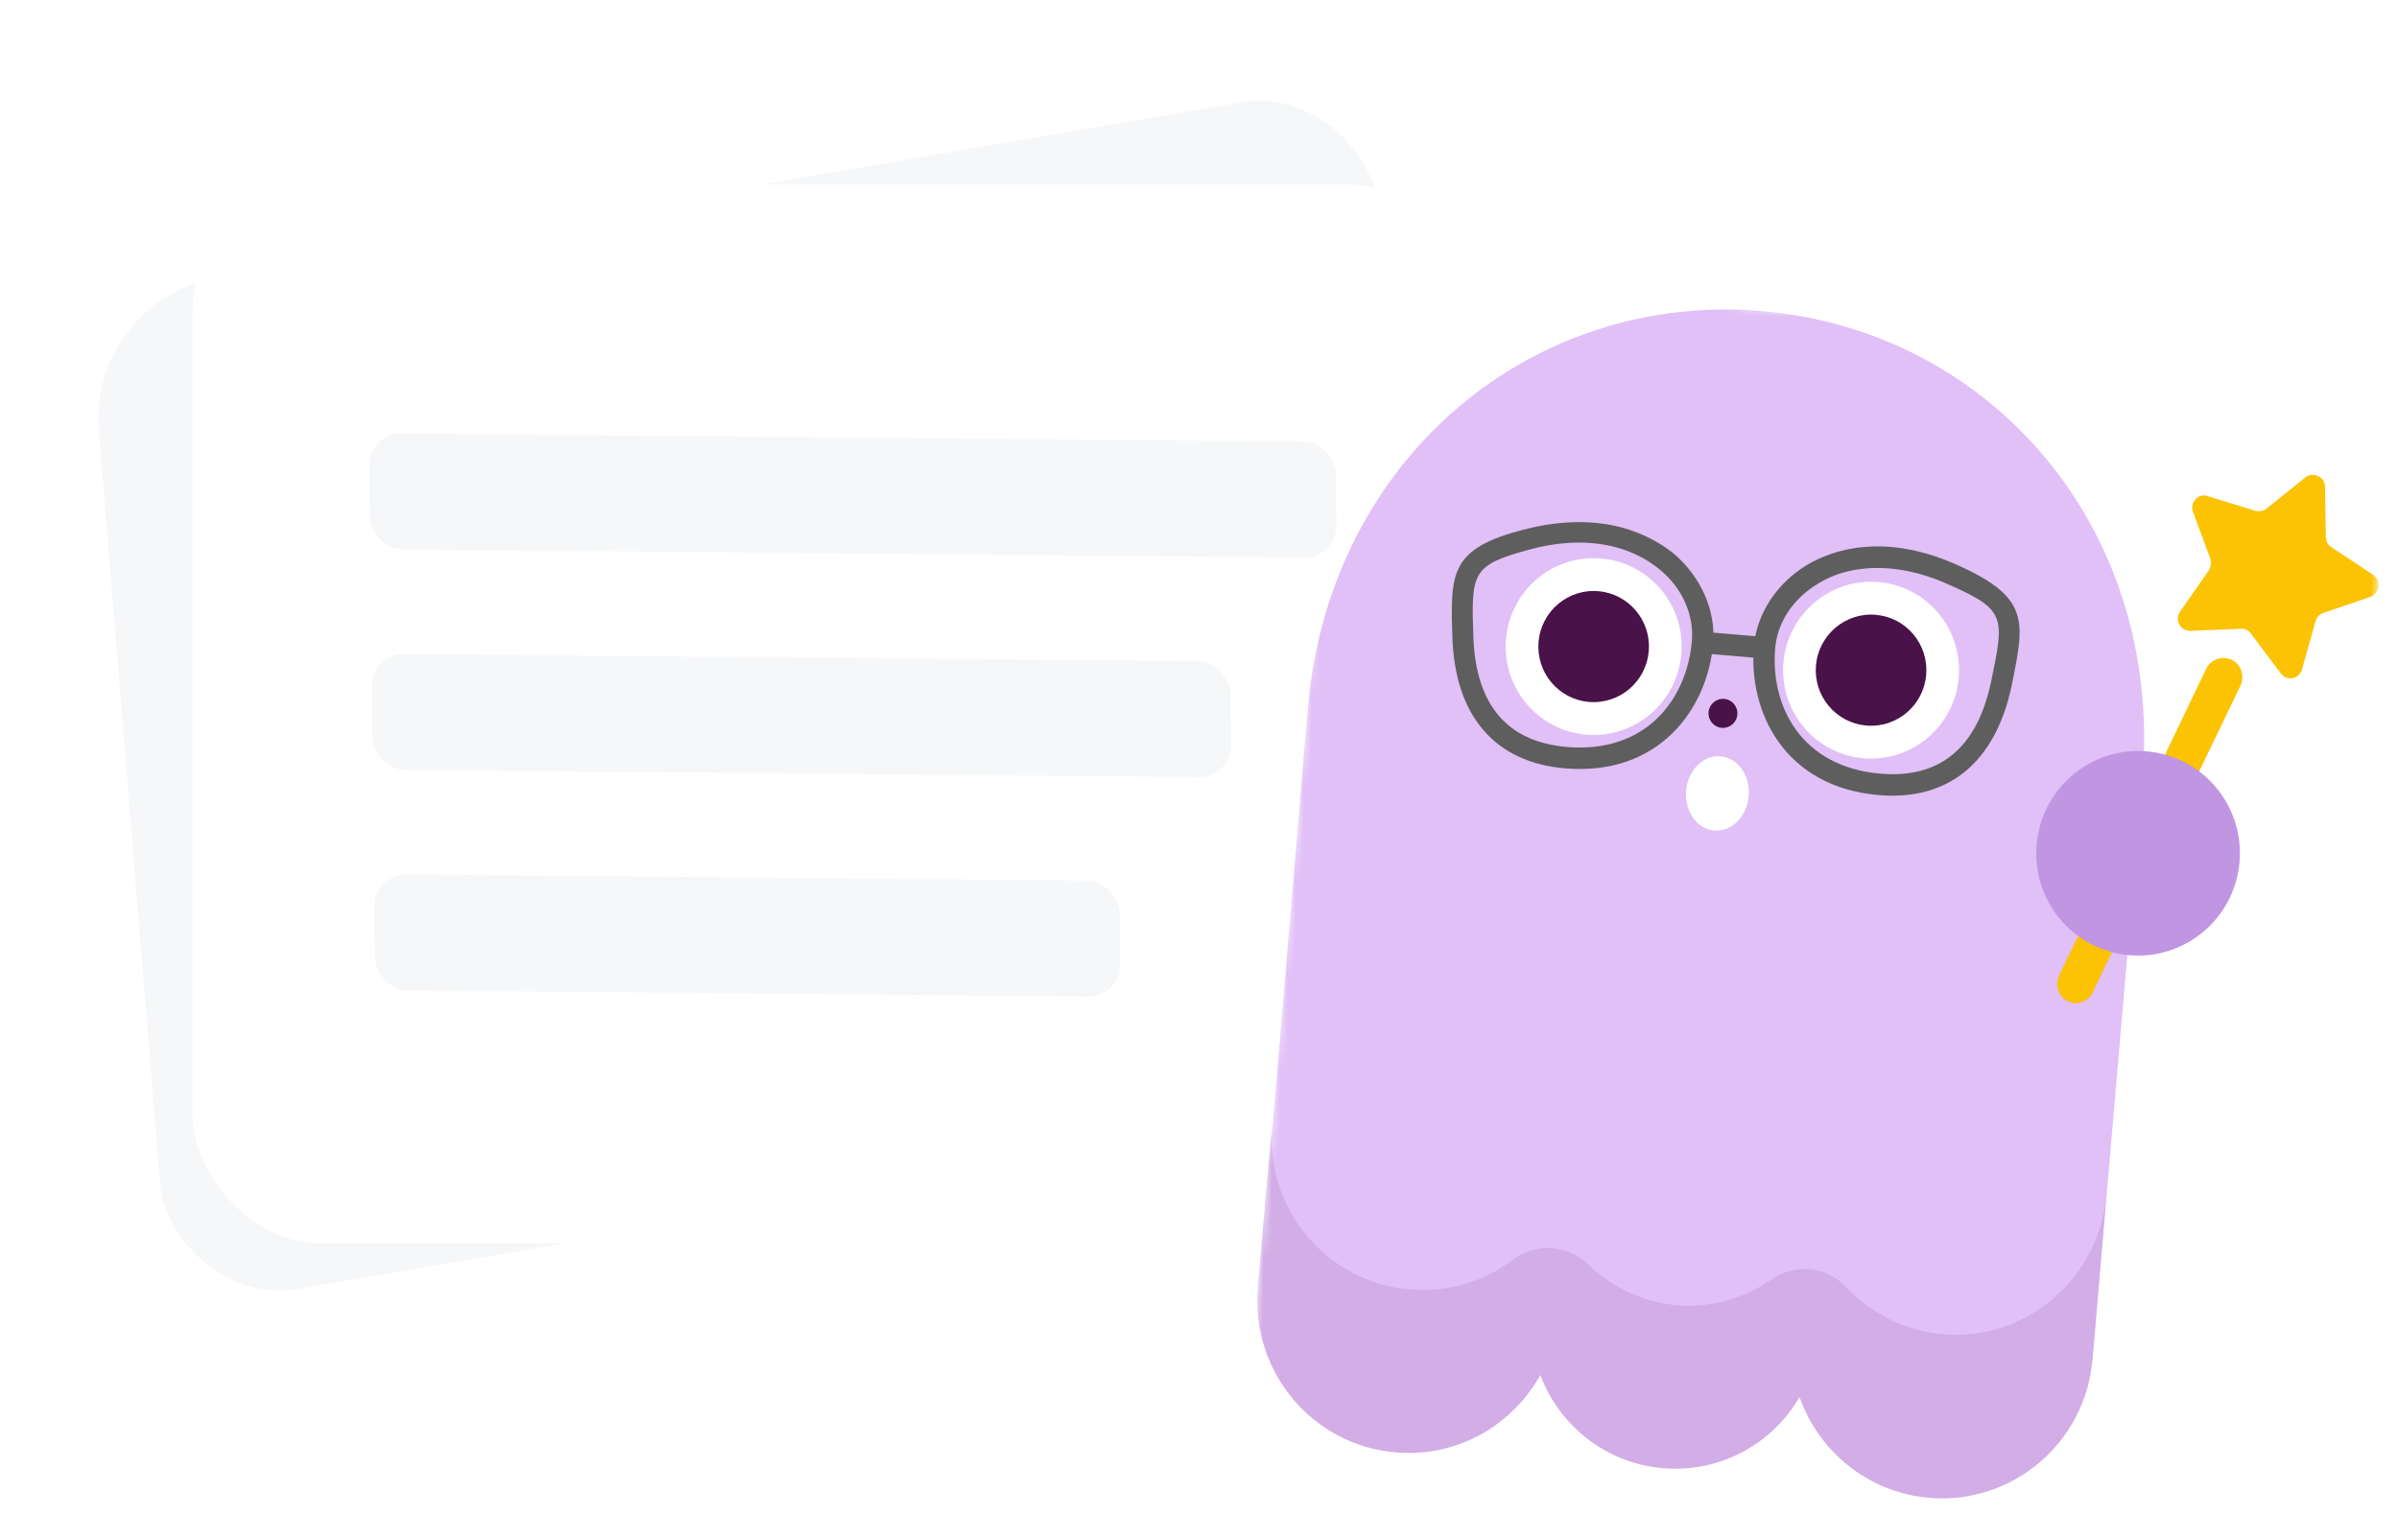 <svg width="299" height="192" viewBox="0 0 299 192" fill="none" xmlns="http://www.w3.org/2000/svg">
<g filter="url(#filter0_d_6756_4805)">
<rect width="161.775" height="126.379" rx="16" transform="matrix(0.986 -0.169 0.081 0.997 11 41.386)" fill="#F6F7F8"/>
</g>
<g filter="url(#filter1_d_6756_4805)">
<rect x="24" y="27" width="160" height="132" rx="16" fill="white"/>
<rect width="120.442" height="14.451" rx="4" transform="matrix(1 0.009 0.011 1 46 58)" fill="#F6F7F8"/>
<rect width="107.008" height="14.451" rx="4" transform="matrix(1 0.009 0.011 1 46.306 85.484)" fill="#F6F7F8"/>
<rect width="92.893" height="14.451" rx="4" transform="matrix(1 0.009 0.011 1 46.61 112.968)" fill="#F6F7F8"/>
</g>
<g clip-path="url(#clip0_6756_4805)">
<mask id="mask0_6756_4805" style="mask-type:luminance" maskUnits="userSpaceOnUse" x="154" y="34" width="145" height="159">
<path d="M298.813 45.185L167.474 34L154.967 180.857L286.307 192.042L298.813 45.185Z" fill="white"/>
</mask>
<g mask="url(#mask0_6756_4805)">
<path d="M267.013 97.322C266.94 98.185 260.797 169.396 260.797 169.396L260.719 169.39C259.837 179.742 250.764 187.502 240.384 186.618C232.813 185.973 226.644 180.866 224.239 174.025C220.831 179.896 214.311 183.528 207.208 182.923C200.106 182.319 194.294 177.637 191.927 171.273C188.485 177.537 181.534 181.606 173.886 180.955C163.583 180.078 155.868 170.968 156.757 160.536L156.913 160.549C156.906 160.628 162.9 89.325 162.973 88.462C165.658 56.932 191.153 36.35 219.563 38.77C248.051 41.196 269.698 65.792 267.013 97.322Z" fill="#E1BFF7"/>
<path d="M197.691 91.573C203.726 92.087 209.037 87.587 209.553 81.523C210.07 75.459 205.596 70.126 199.562 69.612C193.527 69.098 188.216 73.597 187.7 79.662C187.183 85.726 191.657 91.059 197.691 91.573Z" fill="white"/>
<path d="M198.037 87.494C201.831 87.817 205.169 84.989 205.494 81.177C205.818 77.365 203.006 74.013 199.213 73.69C195.42 73.367 192.082 76.195 191.757 80.007C191.432 83.819 194.244 87.171 198.037 87.494Z" fill="#491249"/>
<path d="M232.266 94.517C238.3 95.031 243.611 90.531 244.128 84.467C244.644 78.402 240.171 73.07 234.136 72.555C228.101 72.042 222.79 76.541 222.274 82.606C221.757 88.67 226.231 94.003 232.266 94.517Z" fill="white"/>
<path d="M232.614 90.439C236.407 90.761 239.745 87.933 240.07 84.121C240.394 80.309 237.583 76.957 233.789 76.634C229.996 76.311 226.658 79.139 226.333 82.951C226.008 86.763 228.82 90.115 232.614 90.439Z" fill="#491249"/>
<path d="M214.587 90.723C215.579 90.807 216.451 90.068 216.536 89.072C216.621 88.075 215.886 87.199 214.895 87.115C213.903 87.03 213.031 87.769 212.946 88.766C212.861 89.762 213.596 90.638 214.587 90.723Z" fill="#491249"/>
<path d="M262.527 149.083C261.567 159.43 252.494 167.189 242.191 166.312C237.43 165.906 233.213 163.73 230.111 160.464C227.664 157.807 223.684 157.468 220.758 159.51C217.416 161.832 213.302 163.062 209.009 162.696C204.716 162.331 200.869 160.423 197.961 157.647C195.423 155.14 191.436 154.879 188.582 157.006C185.05 159.708 180.526 161.139 175.687 160.727C165.384 159.85 157.669 150.74 158.558 140.308L157.812 148.145L156.75 160.616L156.828 160.622C155.946 170.976 163.576 180.157 173.957 181.041C181.605 181.693 188.471 177.696 191.998 171.36C194.365 177.724 200.177 182.406 207.279 183.011C214.382 183.615 220.902 179.984 224.31 174.111C226.644 180.867 232.806 186.053 240.454 186.704C250.757 187.582 259.902 179.908 260.79 169.476L262.527 149.083Z" fill="#D2ADE6"/>
<path d="M213.655 103.523C215.811 103.707 217.734 101.784 217.952 99.228C218.17 96.672 216.599 94.451 214.443 94.268C212.288 94.084 210.365 96.007 210.147 98.563C209.929 101.119 211.5 103.339 213.655 103.523Z" fill="white"/>
<path d="M195.052 95.774C186.31 95.029 181.379 89.237 181.023 79.569C180.768 71.489 180.638 68.397 189.881 66.024C199.931 63.404 205.928 66.837 208.649 69.044C212.019 71.938 213.864 76.124 213.516 80.203C212.822 88.36 206.759 96.771 195.052 95.774ZM198.465 67.703C196.201 67.51 193.592 67.683 190.533 68.528C183.372 70.447 183.364 71.473 183.632 79.396C183.932 87.875 187.864 92.476 195.279 93.107C205.191 93.951 210.255 87.114 210.869 79.898C211.143 76.683 209.7 73.321 206.908 71.029C205.44 69.798 202.679 68.062 198.465 67.703Z" fill="#5E5E5E"/>
<path d="M234.155 99.105C222.447 98.108 217.895 88.793 218.596 80.557C218.943 76.479 221.469 72.665 225.28 70.382C228.342 68.589 234.833 66.219 244.288 70.579C252.99 74.559 252.346 77.506 250.728 85.427C248.736 94.974 242.896 99.849 234.155 99.105ZM235.538 70.861C231.323 70.502 228.315 71.668 226.654 72.711C223.508 74.576 221.523 77.568 221.25 80.783C220.635 87.999 224.469 95.594 234.382 96.438C241.796 97.07 246.45 93.2 248.179 84.894C249.791 77.052 250.033 76.045 243.216 73.016C240.344 71.665 237.723 71.047 235.538 70.861Z" fill="#5E5E5E"/>
<path d="M219.173 79.342L212.851 78.803L212.623 81.47L218.945 82.008L219.173 79.342Z" fill="#5E5E5E"/>
<path d="M258.522 125.04C258.288 125.02 257.982 124.915 257.754 124.817C256.546 124.24 256.113 122.86 256.61 121.639L274.962 83.384C275.538 82.169 276.911 81.733 278.126 82.232C279.335 82.809 279.768 84.189 279.271 85.41L260.841 123.658C260.449 124.572 259.458 125.12 258.522 125.04Z" fill="#FBC303"/>
<path d="M289.786 60.707L289.882 66.956C289.92 67.433 290.115 67.924 290.563 68.199L295.772 71.645C296.812 72.365 296.6 73.927 295.461 74.383L289.549 76.408C289.061 76.603 288.716 76.969 288.598 77.433L286.906 83.451C286.564 84.686 284.97 84.945 284.27 83.938L280.527 78.958C280.249 78.539 279.716 78.336 279.241 78.374L273.008 78.633C271.746 78.684 271 77.277 271.719 76.233L275.301 71.087C275.575 70.636 275.615 70.165 275.5 69.681L273.326 63.808C272.874 62.664 274.002 61.417 275.146 61.83L281.121 63.682C281.582 63.8 282.142 63.69 282.481 63.403L287.375 59.474C288.3 58.763 289.815 59.445 289.786 60.707Z" fill="#FBC303"/>
<path d="M265.399 119.067C272.382 119.662 278.528 114.455 279.125 107.438C279.723 100.42 274.546 94.25 267.563 93.655C260.58 93.06 254.434 98.267 253.837 105.284C253.239 112.302 258.416 118.473 265.399 119.067Z" fill="#C096E2"/>
</g>
</g>
<defs>
<filter id="filter0_d_6756_4805" x="-1" y="-2.015" width="193.645" height="177.367" filterUnits="userSpaceOnUse" color-interpolation-filters="sRGB">
<feFlood flood-opacity="0" result="BackgroundImageFix"/>
<feColorMatrix in="SourceAlpha" type="matrix" values="0 0 0 0 0 0 0 0 0 0 0 0 0 0 0 0 0 0 127 0" result="hardAlpha"/>
<feOffset dy="-4"/>
<feGaussianBlur stdDeviation="6"/>
<feColorMatrix type="matrix" values="0 0 0 0 0 0 0 0 0 0 0 0 0 0 0 0 0 0 0.06 0"/>
<feBlend mode="normal" in2="BackgroundImageFix" result="effect1_dropShadow_6756_4805"/>
<feBlend mode="normal" in="SourceGraphic" in2="effect1_dropShadow_6756_4805" result="shape"/>
</filter>
<filter id="filter1_d_6756_4805" x="12" y="11" width="184" height="156" filterUnits="userSpaceOnUse" color-interpolation-filters="sRGB">
<feFlood flood-opacity="0" result="BackgroundImageFix"/>
<feColorMatrix in="SourceAlpha" type="matrix" values="0 0 0 0 0 0 0 0 0 0 0 0 0 0 0 0 0 0 127 0" result="hardAlpha"/>
<feOffset dy="-4"/>
<feGaussianBlur stdDeviation="6"/>
<feColorMatrix type="matrix" values="0 0 0 0 0 0 0 0 0 0 0 0 0 0 0 0 0 0 0.06 0"/>
<feBlend mode="normal" in2="BackgroundImageFix" result="effect1_dropShadow_6756_4805"/>
<feBlend mode="normal" in="SourceGraphic" in2="effect1_dropShadow_6756_4805" result="shape"/>
</filter>
<clipPath id="clip0_6756_4805">
<rect width="132" height="147" fill="white" transform="translate(167.474 34) rotate(4.868)"/>
</clipPath>
</defs>
</svg>
